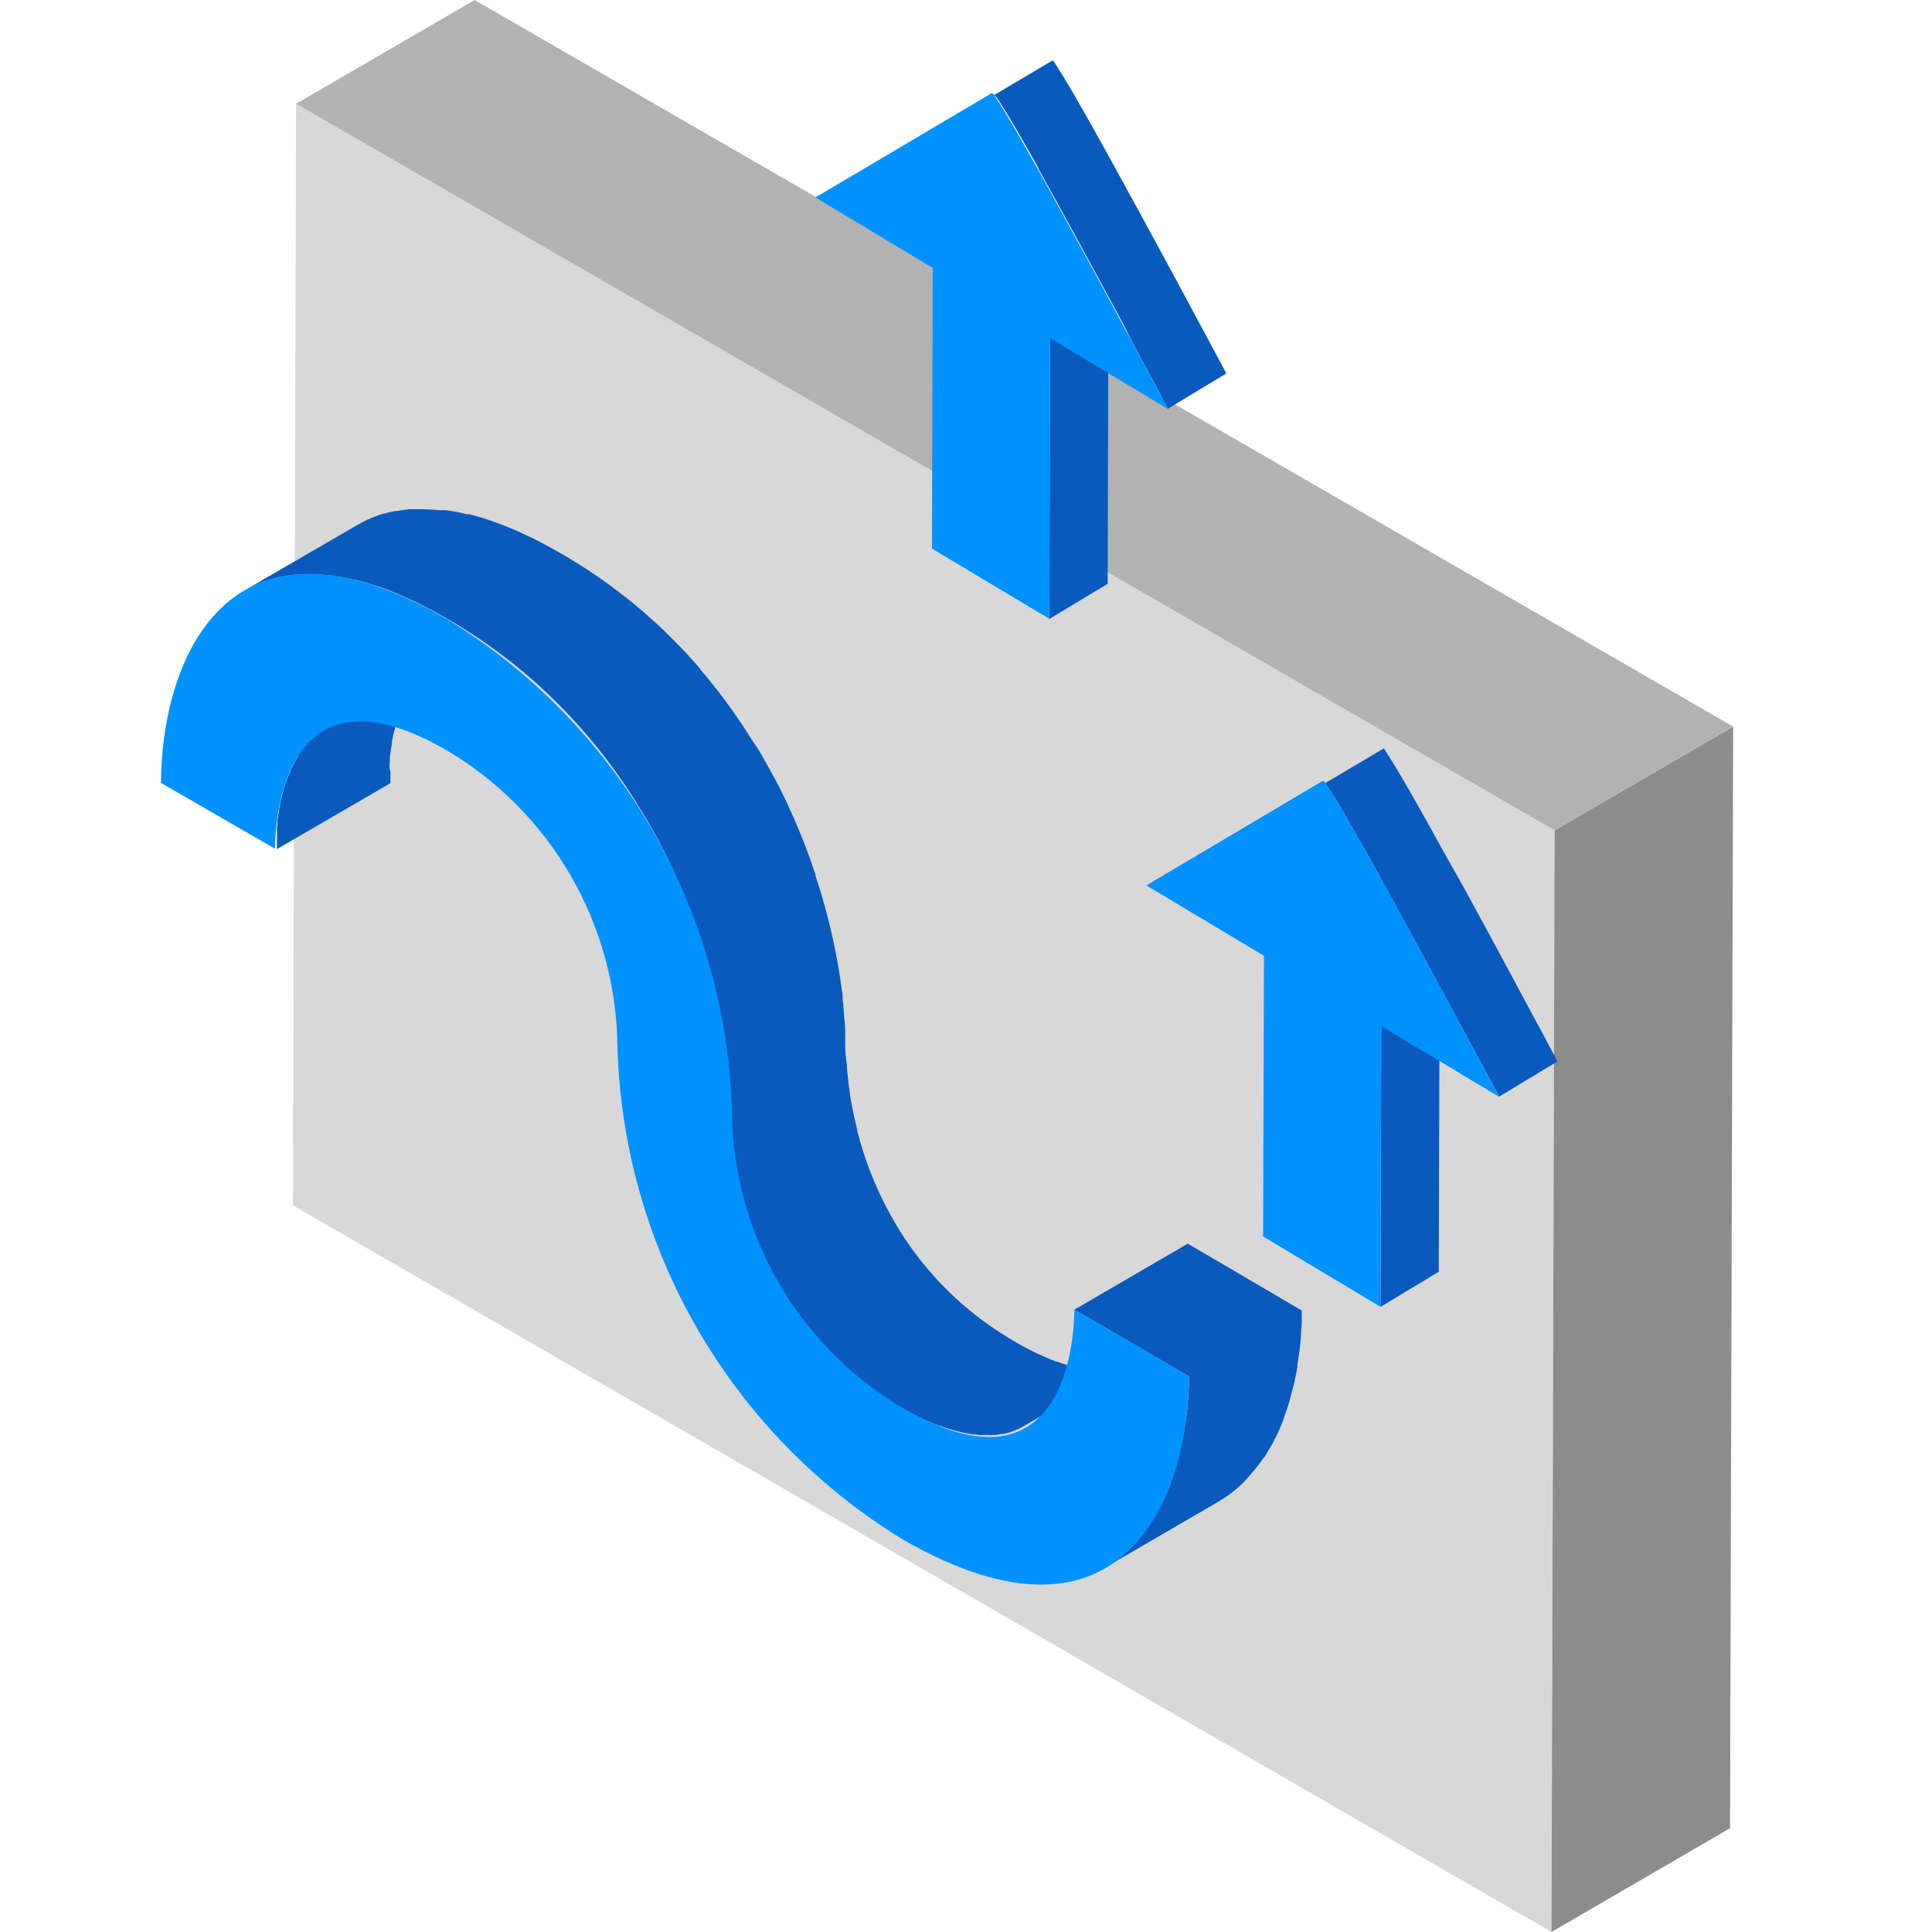 <?xml version="1.0" encoding="UTF-8"?>
<svg width="24px" height="24px" viewBox="0 0 24 24" version="1.1" xmlns="http://www.w3.org/2000/svg" xmlns:xlink="http://www.w3.org/1999/xlink">
    <!-- Generator: Sketch 63.1 (92452) - https://sketch.com -->
    <title>目录icon_1</title>
    <desc>Created with Sketch.</desc>
    <g id="目录icon_1" stroke="none" stroke-width="1" fill="none" fill-rule="evenodd">
        <g id="1" transform="translate(2, 0)" fill-rule="nonzero">
            <polygon id="路径" fill="#D8D8D8" points="17.312 10.315 17.273 24 1.639 14.974 1.678 1.289"></polygon>
            <polygon id="路径" fill="#8C8C8C" points="17.312 10.315 19.53 9.026 19.491 22.711 17.273 24"></polygon>
            <polygon id="路径" fill="#B2B2B2" points="1.678 1.289 3.896 0 19.53 9.026 17.312 10.315"></polygon>
            <g id="编组" transform="translate(12, 9)">
                <polygon id="路径" fill="#0A5ABD" points="3.149 7.235 3.873 6.798 3.883 3.31 3.158 3.748"></polygon>
                <path d="M4.173,3.787 L4.281,3.987 L4.423,4.251 L4.436,4.275 L4.536,4.462 L4.569,4.523 L4.623,4.623 L5.348,4.185 C5.314,4.122 5.076,3.675 4.77,3.107 L4.702,2.981 C4.639,2.864 4.575,2.744 4.508,2.621 L4.481,2.571 L4.243,2.134 L4.182,2.022 L4,1.7 L3.929,1.573 C3.86,1.447 3.793,1.326 3.729,1.211 L3.709,1.175 L3.702,1.163 C3.616,1.009 3.538,0.873 3.467,0.75 L3.431,0.688 C3.364,0.573 3.309,0.481 3.264,0.411 L3.247,0.383 C3.234,0.362 3.222,0.344 3.211,0.328 L3.211,0.328 L3.211,0.328 L3.193,0.3 L3.193,0.3 L3.193,0.295 L3.193,0.295 L3.193,0.295 L3.193,0.295 L3.193,0.295 L3.193,0.295 L3.193,0.295 L3.193,0.295 L3.193,0.295 L3.193,0.295 L3.193,0.295 L1,1.595 L0.243,2 L2.436,0.7 C2.454,0.716 2.47,0.734 2.482,0.755 L2.482,0.755 C2.497,0.777 2.519,0.811 2.539,0.843 C2.584,0.913 2.639,1.004 2.705,1.118 L2.744,1.186 C2.816,1.31 2.894,1.447 2.981,1.602 L2.986,1.611 C3.056,1.736 3.131,1.871 3.207,2.011 L3.271,2.127 L3.455,2.462 L3.516,2.574 L3.748,3 L3.796,3.09 L3.979,3.427 L4.056,3.571 L4.173,3.787 Z" id="路径" fill="#0A5ABD"></path>
                <path d="M2.436,0.7 C2.575,0.781 4.52,4.433 4.622,4.625 L3.887,4.184 L3.158,3.747 L3.149,7.234 L1.691,6.36 L1.701,2.873 L0.243,2 L2.436,0.7 Z" id="路径" fill="#0092FF"></path>
            </g>
            <g id="编组" transform="translate(8, 0)">
                <polygon id="路径" fill="#0A5ABD" points="3.035 7.689 3.76 7.252 3.769 3.764 3.045 4.202"></polygon>
                <path d="M4.06,4.241 L4.168,4.441 L4.309,4.705 L4.322,4.729 L4.422,4.916 L4.454,4.977 L4.509,5.077 L5.234,4.639 C5.2,4.576 4.962,4.129 4.656,3.561 L4.588,3.435 L4.393,3.075 L4.366,3.025 C4.288,2.88 4.208,2.734 4.128,2.588 L4.067,2.476 L3.886,2.146 L3.816,2.018 C3.747,1.893 3.679,1.772 3.616,1.657 L3.596,1.621 L3.589,1.609 C3.503,1.455 3.425,1.319 3.354,1.196 L3.318,1.134 C3.25,1.022 3.2,0.93 3.15,0.86 L3.134,0.832 L3.1,0.777 L3.1,0.777 L3.1,0.777 L3.08,0.753 L3.08,0.753 L3.08,0.748 L3.08,0.748 L3.08,0.748 L3.08,0.748 L3.08,0.748 L3.08,0.748 L3.08,0.748 L3.08,0.748 L3.08,0.748 L3.08,0.748 L3.08,0.748 L0.886,2.048 L0.161,2.485 L2.355,1.185 C2.373,1.201 2.388,1.22 2.401,1.24 L2.401,1.24 C2.416,1.261 2.437,1.296 2.457,1.328 C2.502,1.398 2.557,1.489 2.623,1.603 L2.662,1.671 C2.734,1.795 2.812,1.932 2.899,2.087 L2.899,2.096 L3.121,2.496 L3.184,2.612 C3.245,2.722 3.306,2.834 3.368,2.947 L3.429,3.059 C3.507,3.201 3.585,3.344 3.661,3.485 L3.709,3.575 C3.772,3.69 3.833,3.803 3.892,3.912 L3.969,4.056 L4.06,4.241 Z" id="路径" fill="#0A5ABD"></path>
                <path d="M2.323,1.155 C2.461,1.236 4.406,4.888 4.509,5.08 L3.773,4.639 L3.045,4.2 L3.035,7.687 L1.577,6.815 L1.587,3.328 L0.129,2.453 L2.323,1.155 Z" id="路径" fill="#0092FF"></path>
            </g>
            <g id="编组" transform="translate(0, 6)">
                <path d="M2.842,3.459 L2.842,3.414 C2.849,3.359 2.857,3.3 2.868,3.238 L2.868,3.214 C2.879,3.156 2.893,3.096 2.909,3.036 L2.925,3 C2.943,2.937 2.965,2.873 2.989,2.811 L3.007,2.769 C3.031,2.713 3.059,2.658 3.09,2.605 C3.096,2.596 3.1,2.585 3.107,2.576 L3.119,2.559 C3.197,2.434 3.303,2.329 3.428,2.253 L2.019,3.073 C1.894,3.147 1.788,3.25 1.71,3.373 L1.7,3.39 L1.7,3.399 L1.684,3.427 C1.663,3.463 1.642,3.499 1.624,3.537 C1.615,3.555 1.608,3.574 1.6,3.593 L1.583,3.633 L1.567,3.672 C1.551,3.716 1.536,3.76 1.523,3.804 L1.518,3.823 L1.51,3.855 C1.503,3.882 1.495,3.91 1.489,3.936 C1.483,3.962 1.476,4.001 1.47,4.036 L1.465,4.061 L1.465,4.073 C1.457,4.119 1.45,4.163 1.445,4.205 L1.445,4.237 L1.44,4.283 L1.44,4.333 C1.44,4.357 1.44,4.377 1.44,4.399 L1.44,4.436 L1.44,4.45 C1.44,4.486 1.44,4.518 1.44,4.543 L1.44,4.548 L2.85,3.729 C2.85,3.699 2.85,3.659 2.85,3.615 L2.85,3.582 C2.834,3.542 2.838,3.5 2.842,3.459 Z" id="路径" fill="#0A5ABD"></path>
                <path d="M11.888,11.014 L11.878,11.014 C11.769,11.032 11.657,11.034 11.547,11.02 L11.542,11.02 C11.401,11 11.264,10.965 11.131,10.914 L11.12,10.914 C10.947,10.848 10.78,10.768 10.62,10.674 C10.385,10.539 10.163,10.382 9.958,10.204 L9.949,10.196 C9.767,10.037 9.6,9.861 9.449,9.672 L9.444,9.666 C9.307,9.494 9.185,9.312 9.078,9.12 L9.066,9.1 C8.969,8.925 8.884,8.744 8.812,8.558 L8.812,8.558 C8.747,8.391 8.693,8.221 8.649,8.048 L8.649,8.034 C8.608,7.875 8.579,7.726 8.558,7.592 L8.558,7.581 C8.538,7.453 8.527,7.34 8.52,7.245 L8.52,7.224 C8.505,7.126 8.5,7.05 8.5,7 C8.5,6.95 8.5,6.9 8.5,6.855 C8.5,6.81 8.5,6.746 8.492,6.688 C8.484,6.63 8.483,6.568 8.477,6.505 C8.477,6.475 8.471,6.444 8.467,6.413 L8.467,6.385 C8.467,6.36 8.467,6.336 8.459,6.31 C8.45,6.243 8.441,6.175 8.43,6.105 C8.419,6.035 8.406,5.966 8.393,5.894 C8.38,5.822 8.365,5.75 8.349,5.677 C8.333,5.604 8.317,5.534 8.299,5.461 C8.281,5.388 8.263,5.32 8.243,5.248 C8.223,5.176 8.203,5.108 8.181,5.037 C8.165,4.984 8.147,4.93 8.13,4.876 L8.13,4.865 L8.123,4.842 C8.102,4.779 8.08,4.716 8.057,4.652 C8.034,4.588 8.014,4.535 7.991,4.477 C7.968,4.419 7.946,4.363 7.922,4.305 C7.898,4.247 7.877,4.198 7.853,4.144 C7.829,4.09 7.816,4.063 7.797,4.022 L7.792,4.011 L7.778,3.98 C7.752,3.923 7.724,3.866 7.696,3.809 C7.668,3.752 7.632,3.684 7.596,3.621 C7.549,3.532 7.496,3.444 7.448,3.356 C7.418,3.305 7.383,3.256 7.348,3.203 L7.289,3.11 C7.256,3.059 7.227,3.01 7.189,2.958 C7.136,2.879 7.081,2.801 7.024,2.723 C6.98,2.663 6.935,2.604 6.888,2.545 C6.841,2.486 6.81,2.445 6.769,2.398 C6.748,2.372 6.726,2.347 6.704,2.322 L6.7,2.312 C6.684,2.293 6.669,2.274 6.652,2.256 C6.611,2.209 6.57,2.163 6.527,2.117 C6.484,2.071 6.441,2.025 6.396,1.98 C6.351,1.935 6.296,1.88 6.251,1.836 C6.206,1.792 6.151,1.742 6.099,1.696 C6.047,1.65 5.992,1.596 5.936,1.554 L5.927,1.546 L5.927,1.546 C5.876,1.503 5.827,1.46 5.77,1.418 C5.713,1.376 5.654,1.327 5.594,1.283 C5.534,1.239 5.472,1.196 5.41,1.153 C5.348,1.11 5.283,1.067 5.218,1.026 C5.153,0.985 5.086,0.944 5.018,0.904 L4.971,0.876 L4.82,0.792 C4.756,0.757 4.692,0.724 4.63,0.692 L4.57,0.664 L4.533,0.647 L4.454,0.609 C4.398,0.584 4.343,0.561 4.288,0.539 C4.252,0.524 4.216,0.511 4.181,0.498 L4.157,0.489 L4.129,0.479 C4.077,0.46 4.029,0.444 3.977,0.429 C3.925,0.414 3.877,0.4 3.829,0.388 L3.815,0.388 L3.801,0.388 L3.682,0.361 C3.634,0.352 3.582,0.344 3.54,0.338 L3.5,0.338 L3.465,0.338 C3.44,0.338 3.415,0.332 3.391,0.331 C3.341,0.331 3.291,0.326 3.246,0.326 L3.206,0.326 L3.16,0.326 C3.134,0.326 3.107,0.326 3.081,0.326 C3.029,0.331 2.981,0.339 2.929,0.348 L2.914,0.348 L2.914,0.348 C2.842,0.361 2.77,0.378 2.7,0.4 L2.687,0.406 C2.606,0.435 2.527,0.471 2.452,0.514 L1.04,1.333 C1.115,1.29 1.193,1.254 1.274,1.225 C1.348,1.198 1.423,1.177 1.5,1.161 L1.514,1.161 C1.591,1.147 1.668,1.138 1.746,1.135 L1.792,1.135 C1.878,1.133 1.965,1.136 2.051,1.145 L2.085,1.145 C2.186,1.157 2.286,1.175 2.385,1.199 L2.398,1.199 C2.508,1.226 2.621,1.261 2.74,1.299 L2.765,1.309 C2.878,1.35 2.995,1.4 3.117,1.457 L3.154,1.474 C3.282,1.536 3.415,1.605 3.554,1.685 C3.891,1.88 4.211,2.104 4.51,2.355 L4.51,2.355 C4.788,2.589 5.046,2.845 5.282,3.121 L5.293,3.133 C5.504,3.382 5.699,3.645 5.874,3.921 L5.932,4.014 C6.095,4.274 6.241,4.544 6.371,4.822 L6.371,4.833 C6.497,5.108 6.608,5.389 6.704,5.676 L6.704,5.687 C6.867,6.177 6.98,6.683 7.041,7.196 L7.041,7.225 C7.063,7.42 7.074,7.615 7.075,7.811 C7.075,7.834 7.075,7.862 7.075,7.894 C7.075,7.926 7.075,7.966 7.075,8.008 L7.075,8.029 L7.075,8.047 C7.075,8.076 7.075,8.104 7.082,8.136 C7.089,8.168 7.091,8.222 7.097,8.27 C7.103,8.318 7.107,8.345 7.113,8.384 L7.113,8.396 L7.113,8.407 C7.12,8.45 7.128,8.496 7.137,8.542 C7.146,8.588 7.154,8.63 7.164,8.675 C7.174,8.72 7.183,8.761 7.194,8.806 L7.202,8.837 L7.202,8.852 C7.209,8.879 7.216,8.906 7.224,8.934 C7.232,8.962 7.246,9.011 7.258,9.051 C7.27,9.091 7.282,9.128 7.295,9.167 C7.308,9.206 7.318,9.235 7.331,9.267 C7.344,9.299 7.353,9.327 7.365,9.358 L7.365,9.358 L7.365,9.366 L7.402,9.457 L7.441,9.548 L7.483,9.641 L7.528,9.734 C7.546,9.77 7.565,9.807 7.585,9.844 C7.595,9.863 7.606,9.882 7.617,9.9 L7.628,9.92 C7.642,9.945 7.655,9.97 7.67,9.994 C7.699,10.045 7.73,10.094 7.763,10.145 C7.796,10.196 7.849,10.274 7.896,10.338 C7.922,10.374 7.949,10.409 7.977,10.445 L7.994,10.466 L7.999,10.472 C8.015,10.492 8.031,10.513 8.048,10.533 L8.118,10.615 C8.142,10.642 8.166,10.669 8.192,10.696 C8.218,10.723 8.245,10.753 8.273,10.781 C8.301,10.809 8.329,10.837 8.358,10.865 C8.387,10.893 8.419,10.923 8.451,10.951 L8.503,10.997 L8.511,11.004 L8.551,11.039 C8.585,11.068 8.62,11.096 8.656,11.125 L8.768,11.21 C8.806,11.238 8.846,11.266 8.885,11.293 C8.924,11.32 8.968,11.349 9.011,11.376 L9.142,11.456 L9.174,11.474 C9.207,11.494 9.24,11.512 9.274,11.53 C9.308,11.548 9.358,11.575 9.399,11.595 L9.513,11.649 L9.619,11.694 L9.673,11.714 L9.684,11.714 L9.72,11.728 C9.752,11.739 9.784,11.75 9.82,11.759 C9.856,11.768 9.881,11.777 9.911,11.784 C9.941,11.791 9.971,11.799 10,11.804 L10.088,11.819 L10.105,11.819 C10.127,11.819 10.15,11.825 10.172,11.826 L10.265,11.826 C10.294,11.828 10.323,11.828 10.352,11.826 C10.381,11.826 10.408,11.819 10.435,11.814 L10.445,11.814 L10.459,11.814 C10.5,11.806 10.54,11.795 10.579,11.78 C10.625,11.764 10.669,11.743 10.711,11.719 L12.121,10.9 C12.05,10.95 11.971,10.988 11.888,11.014 L11.888,11.014 Z" id="路径" fill="#0A5ABD"></path>
                <path d="M12.755,9.449 L11.346,10.269 L12.769,11.098 C12.769,11.198 12.769,11.305 12.756,11.413 L12.756,11.421 C12.748,11.521 12.735,11.621 12.719,11.721 L12.713,11.763 C12.696,11.863 12.675,11.963 12.651,12.058 L12.635,12.122 C12.608,12.222 12.577,12.322 12.541,12.422 L12.541,12.43 C12.506,12.521 12.467,12.61 12.423,12.697 C12.405,12.733 12.385,12.767 12.365,12.802 C12.336,12.853 12.305,12.902 12.272,12.951 C12.223,13.021 12.169,13.088 12.111,13.151 C12.084,13.181 12.06,13.213 12.031,13.241 C11.941,13.33 11.84,13.407 11.731,13.471 L13.14,12.652 C13.249,12.588 13.35,12.511 13.44,12.422 C13.469,12.394 13.494,12.362 13.521,12.332 C13.579,12.269 13.633,12.202 13.681,12.132 C13.692,12.116 13.707,12.103 13.717,12.087 C13.739,12.054 13.755,12.017 13.775,11.987 C13.795,11.957 13.815,11.918 13.833,11.881 C13.841,11.865 13.851,11.851 13.858,11.835 C13.892,11.763 13.923,11.689 13.951,11.615 L13.951,11.606 L13.951,11.606 C13.978,11.535 14.002,11.462 14.023,11.388 C14.031,11.361 14.037,11.334 14.044,11.307 L14.061,11.242 C14.066,11.221 14.073,11.2 14.078,11.178 C14.093,11.111 14.106,11.044 14.118,10.978 L14.118,10.95 L14.124,10.906 C14.131,10.866 14.137,10.826 14.142,10.787 C14.15,10.726 14.156,10.666 14.161,10.607 L14.161,10.591 C14.161,10.54 14.168,10.491 14.17,10.44 C14.172,10.389 14.17,10.34 14.17,10.288 L14.17,10.279 L12.755,9.449 Z" id="路径" fill="#0A5ABD"></path>
                <path d="M3.555,1.692 C5.695,3.005 7.026,5.311 7.093,7.821 C7.111,9.33 7.914,10.721 9.213,11.491 C11.213,12.649 11.344,10.679 11.346,10.269 L12.769,11.098 C12.769,12.507 12.011,14.738 9.208,13.12 C7.071,11.809 5.74,9.507 5.67,7 C5.655,5.487 4.851,4.092 3.55,3.321 C1.55,2.164 1.419,4.133 1.417,4.544 L0,3.726 C0,2.317 0.752,0.074 3.555,1.692 Z" id="路径" fill="#0092FF"></path>
            </g>
        </g>
    </g>
</svg>
